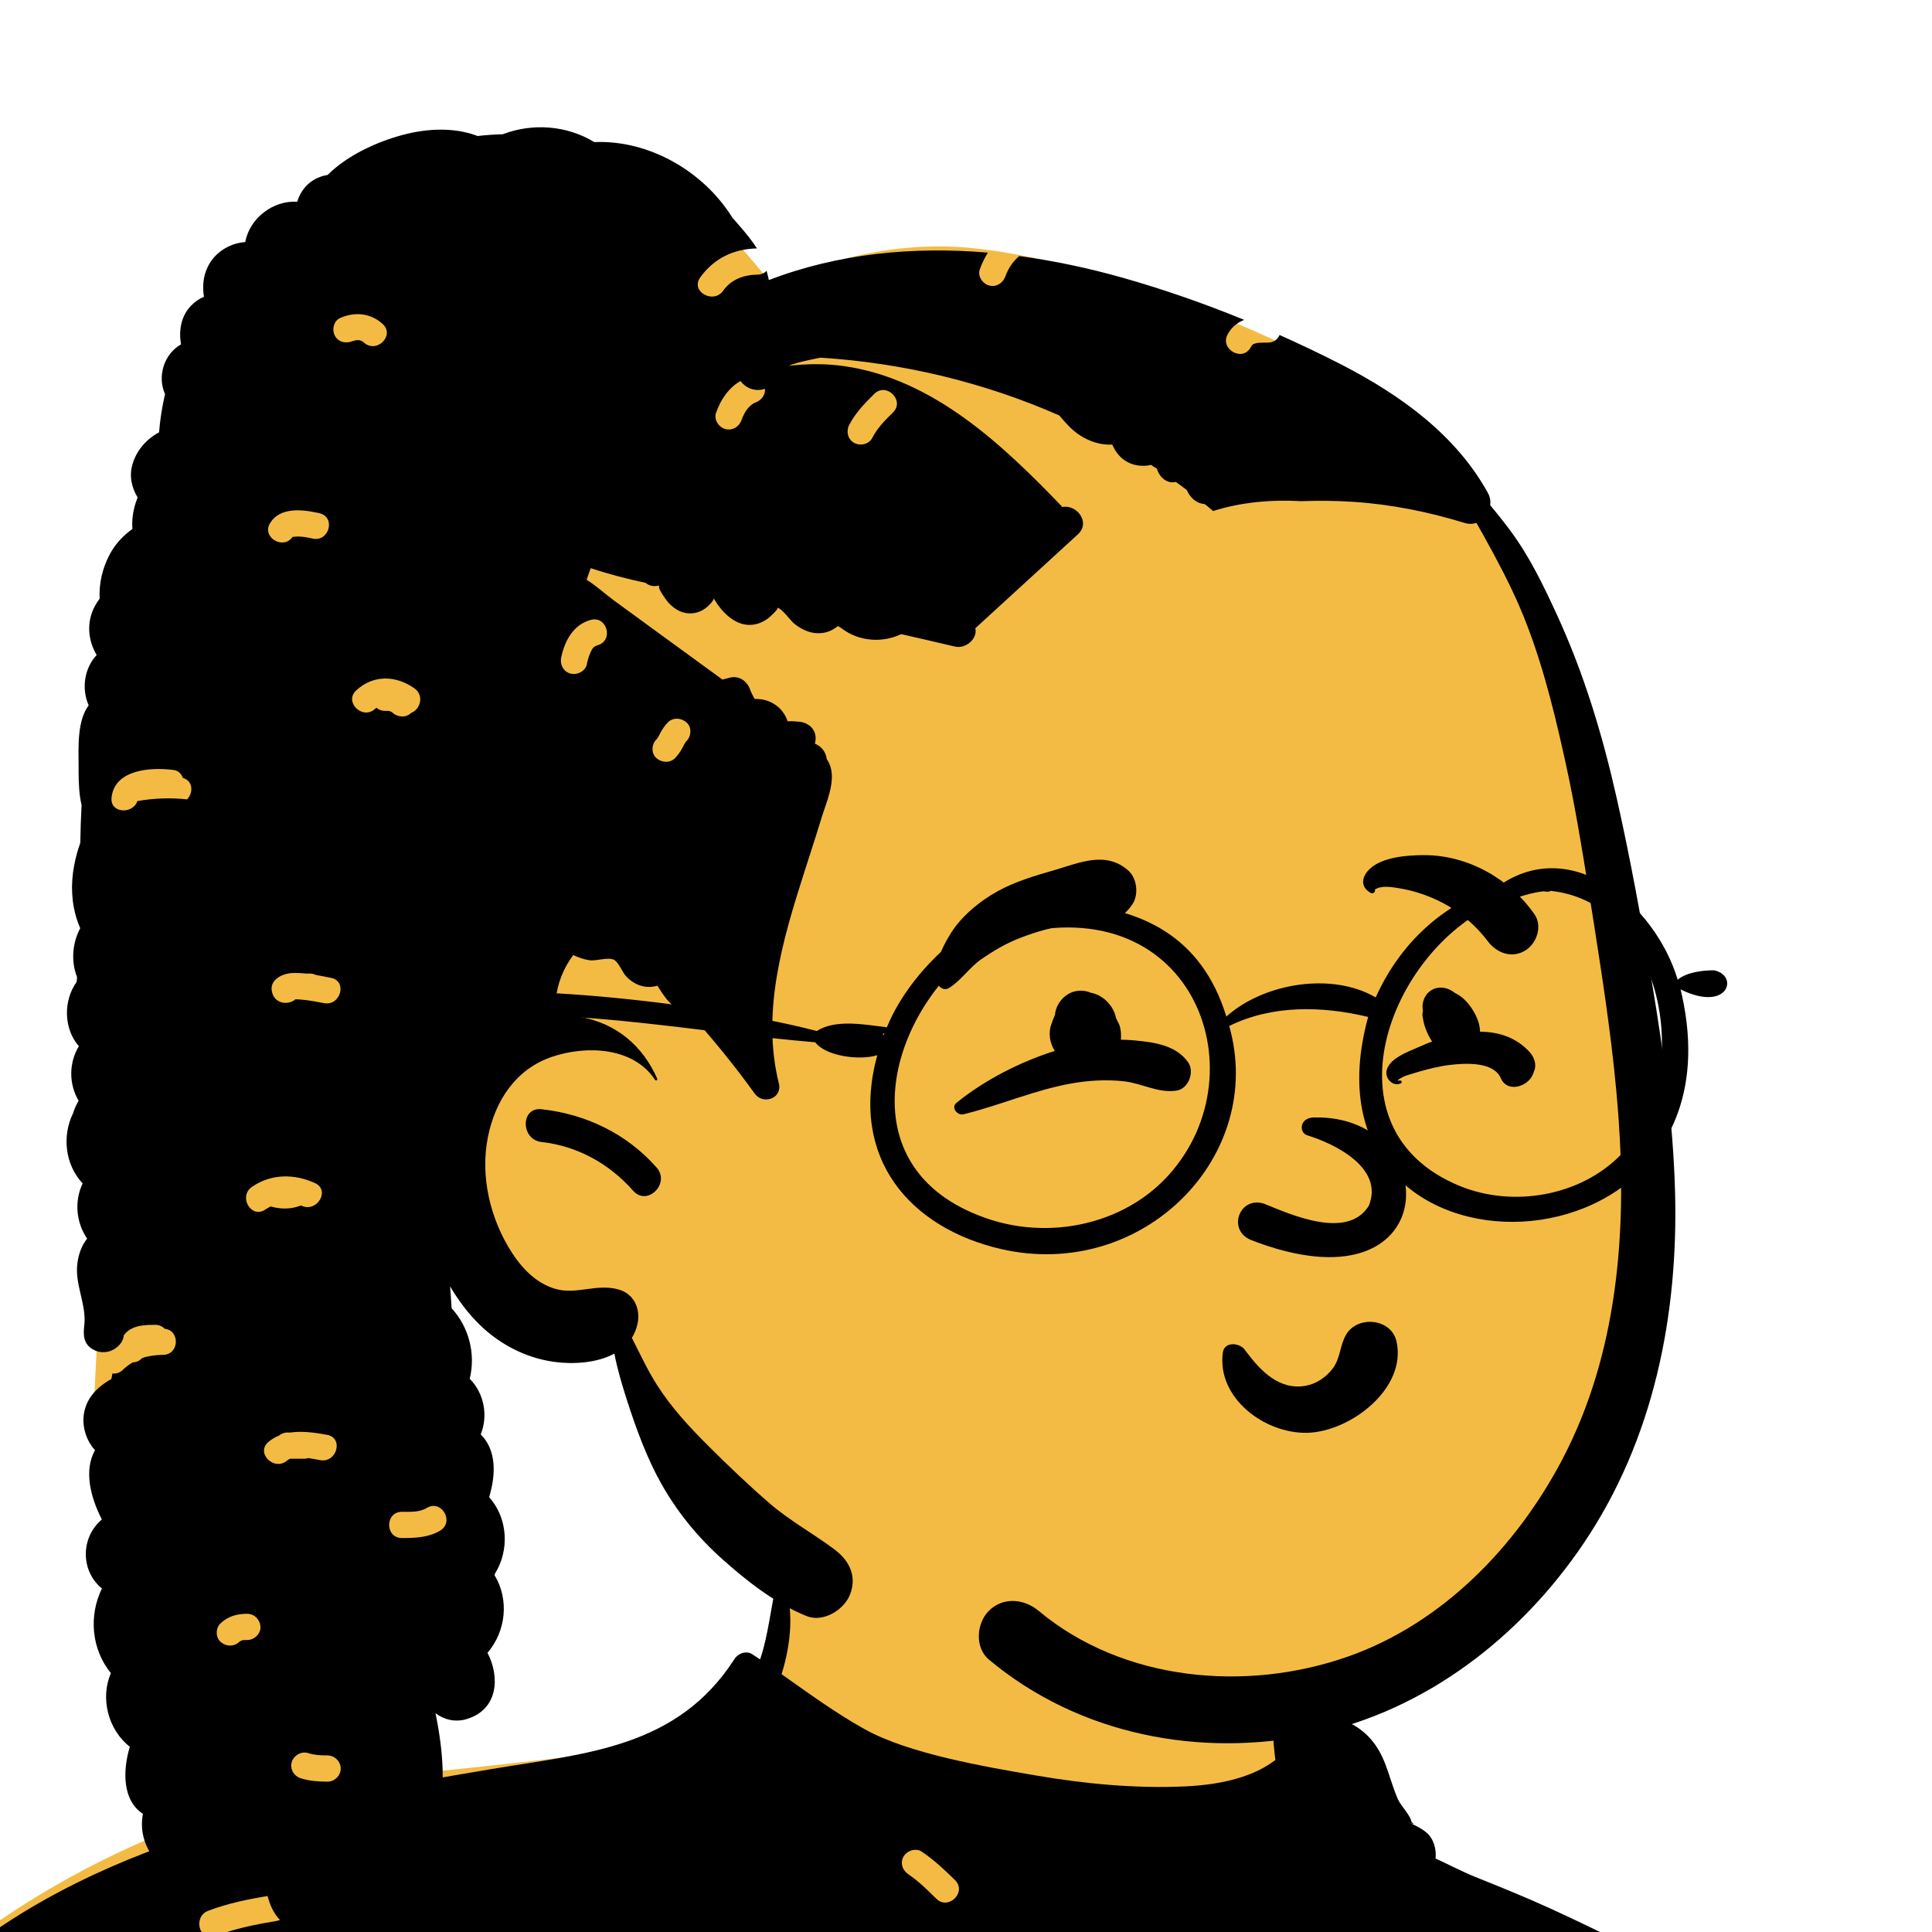 <svg width="88" height="88" viewBox="0 0 88 88" fill="none" xmlns="http://www.w3.org/2000/svg">
<path fill-rule="evenodd" clip-rule="evenodd" d="M83.763 100.263C82.445 95.216 81.234 93.076 78.894 91.321C76.704 89.68 73.509 88.302 68.847 87.295C63.99 86.456 63.852 83.963 62.635 79.956C62.28 78.751 60.519 78.43 59.76 79.299C59.653 79.184 59.541 79.08 59.425 78.985C59.529 78.411 58.682 76.764 58.71 76.214C59.005 70.478 57.106 67.597 52.365 66.526C51.334 66.293 44.331 66.156 43.326 66.431C38.931 67.631 34.605 71.442 35.267 76.033C33.888 77.814 32.537 78.901 30.409 79.475C25.673 80.069 20.937 80.597 16.199 81.049C6.925 82.486 -1.77 87.335 -7.713 94.407C-8.261 95.06 -8.419 95.946 -7.935 96.642C-8.314 98.246 -10.447 102.135 -8.769 103.234C-11.529 109.755 -17.88 122.359 -17.892 125.96C-17.942 141.088 -16.287 160.778 -1.176 169.15C-0.571 169.737 -0.485 170.387 -0.223 171.262C0.442 174.016 2.855 175.984 5.495 175.823C18.505 176.109 31.105 174.541 44.115 174.465C49.852 174.432 56.751 175.278 61.735 175.841C66.719 176.405 71.75 175.906 76.533 174.465C76.936 175.092 77.751 175.458 78.579 175.278C83.537 174.304 87.546 171.286 91.039 167.987C92.106 166.069 96.273 160.605 94.617 158.703C96.118 152.432 96.04 145.694 93.372 139.722C93.75 138.628 93.061 137.425 93.372 136.294C93.597 135.476 94.174 135.138 94.464 134.328C94.873 133.188 94.428 131.659 93.969 130.496C93.78 129.916 94.316 129.292 94.464 128.701C95.17 125.911 93.554 126.156 92.389 124.291C92.406 124.285 92.709 122.954 92.708 122.961C92.886 122.01 92.439 120.792 92.05 119.998C91.786 119.462 91.222 119.126 90.661 119.188C91.226 117.294 91.94 115.718 92.708 113.894C94.066 110.678 95.785 107.598 97.736 104.687C98.534 103.495 97.462 102.114 96.169 102.033C91.986 101.77 87.848 101.175 83.763 100.263Z" fill="#F4BB44"/>
<path fill-rule="evenodd" clip-rule="evenodd" d="M71.553 124.585C69.88 123.937 68.079 123.578 66.268 123.439C67.243 123.27 68.221 123.108 69.206 123.024C69.894 122.966 70.532 122.972 71.049 123.487C71.393 123.83 71.555 124.273 71.782 124.679C71.708 124.646 71.631 124.615 71.553 124.585ZM89.513 118.525C86.772 118.662 84.029 119.306 81.55 120.472C80.536 120.95 79.617 121.64 79.348 122.775C79.212 123.354 79.245 123.953 79.317 124.539C79.372 124.982 79.386 125.548 79.776 125.848C79.842 125.899 79.913 125.938 79.987 125.966C79.073 126.374 78.202 126.864 77.428 127.368C76.721 127.83 75.994 128.541 75.668 129.343C75.64 129.252 75.613 129.167 75.586 129.086C75.03 127.461 74.173 126.131 72.823 125.236C73.062 125.13 73.226 124.879 73.149 124.533C72.829 123.085 71.476 121.828 69.948 121.918C68.275 122.015 66.478 122.616 64.965 123.377C64.413 123.365 63.863 123.372 63.319 123.396C63.225 123.399 63.23 123.525 63.319 123.535C63.76 123.59 64.201 123.651 64.643 123.723C65.692 123.889 66.738 124.099 67.761 124.361C68.988 124.674 70.258 124.989 71.405 125.537C73.63 126.602 75.007 129.386 74.724 131.808C74.677 132.206 74.522 133.406 73.964 133.282C73.493 133.178 73.305 132.206 73.14 131.846C72.699 130.89 71.904 130.266 70.95 129.843C69.83 129.346 68.632 129.01 67.471 128.619C66.813 128.396 66.156 128.173 65.497 127.952C64.823 127.724 64.182 127.409 63.464 127.569C63.03 127.666 62.98 128.176 63.224 128.469C63.594 128.916 64.144 129.047 64.678 129.231C65.382 129.473 66.085 129.715 66.788 129.956C67.874 130.33 69.013 130.645 70.072 131.102L70.039 131.177C69.952 131.153 69.851 131.238 69.868 131.342C70.027 132.309 70.247 133.426 70.002 134.393C69.809 135.161 69.127 136.011 68.242 135.785C68.381 135.66 68.432 135.443 68.338 135.243C67.987 134.502 63.393 131.578 62.983 132.664C62.97 132.703 63.012 132.731 63.045 132.725C63.394 132.654 63.979 133.242 64.259 133.429C64.662 133.698 65.072 133.96 65.471 134.237C65.908 134.538 66.334 134.855 66.75 135.182C67.076 135.439 67.323 135.706 67.697 135.836C67.501 135.929 67.345 136.1 67.279 136.32C67.109 136.892 66.783 137.377 66.216 137.63C65.622 137.892 64.953 137.727 64.327 137.791C63.474 137.876 62.731 138.276 62.11 138.848C60.805 140.052 60.151 142.173 58.326 142.741C57.237 143.081 56.027 142.867 54.924 142.713C53.692 142.541 52.492 142.405 51.251 142.585C50.063 142.757 48.94 143.163 47.855 143.658C46.838 144.123 45.713 144.649 44.811 145.341C44.625 144.775 44.438 144.215 44.295 143.637C43.96 142.271 43.779 140.879 43.734 139.475C43.694 138.139 43.769 136.796 43.886 135.466C43.943 134.801 44.034 134.139 44.091 133.475C44.106 133.308 44.137 133.128 44.159 132.949C45.771 132.01 47.463 131.29 49.17 130.549C49.174 130.548 49.179 130.545 49.184 130.544C49.236 130.519 49.288 130.497 49.341 130.475C49.339 130.472 49.338 130.469 49.335 130.466C49.53 130.348 49.666 130.191 49.747 130.015C52.206 128.403 54.262 126.204 55.795 123.638C56.437 122.563 57.055 121.447 57.896 120.505C58.79 119.5 59.853 118.902 61.168 118.592C62.705 118.227 64.289 118.009 65.864 117.885C66.724 117.818 67.685 117.714 68.623 117.718C69.275 117.723 69.915 117.778 70.501 117.938C71.37 118.174 71.878 118.826 72.424 119.486C72.945 120.12 73.464 120.754 73.95 121.414C74.411 122.04 74.847 122.687 75.225 123.365C75.451 123.771 75.661 124.189 75.838 124.621C75.9 124.773 75.982 124.946 76.02 125.104C76.057 125.264 75.988 125.433 76.169 125.433C75.421 125.443 75.429 126.625 76.172 126.581C79.083 126.414 74.913 120.799 74.304 120.016C73.441 118.908 72.551 117.463 71.169 116.947C71.15 116.94 71.129 116.933 71.109 116.927C71.511 116.55 71.828 116.099 72.132 115.641C72.445 115.169 72.818 114.628 72.921 114.068C72.986 113.711 72.537 113.508 72.324 113.82C72.014 114.276 71.865 114.852 71.633 115.353C71.398 115.86 71.11 116.34 70.884 116.852C70.338 116.686 69.749 116.61 69.148 116.585C69.906 115.572 71.199 113.619 71.355 113.368C72.072 112.206 72.753 111.008 73.405 109.809C74.109 108.51 74.712 107.157 75.386 105.843C75.769 105.098 76.154 104.346 76.579 103.623C76.725 103.376 76.883 103.128 77.061 102.902C77.096 102.857 77.14 102.82 77.18 102.778C77.227 102.753 77.276 102.724 77.303 102.71C77.548 102.571 77.634 102.248 77.806 102.043C78.081 101.714 78.405 101.675 78.819 101.67C79.701 101.661 80.587 101.695 81.469 101.719C82.764 101.755 84.058 101.806 85.352 101.873C85.743 101.894 86.133 101.915 86.524 101.939C88.406 102.05 90.286 102.194 92.162 102.372C93.822 102.529 95.481 102.784 97.142 102.907C94.893 108.186 92.4 113.369 89.576 118.372C89.547 118.423 89.526 118.474 89.513 118.525ZM77.034 132.125C76.671 132.289 76.319 132.494 75.991 132.727C76.045 132.364 76.059 131.981 76.044 131.598C76.314 131.884 76.66 132.049 77.034 132.125ZM92.52 123.044C92.495 123.046 92.47 123.06 92.458 123.085C91.956 124.108 92.166 125.251 92.986 126.053C93.415 126.471 94.35 126.943 94.32 127.63C94.294 128.185 93.683 128.651 93.421 129.11C93.178 129.537 93.087 130.006 93.282 130.469C93.531 131.061 94.228 131.297 94.467 131.88C94.769 132.619 94.278 133.511 93.933 134.154C93.613 134.75 93.199 135.346 92.924 135.976C91.081 136.919 89.432 138.364 88.014 139.832C86.462 141.438 85.131 143.327 82.665 143.279C82.419 143.274 82.232 143.403 82.12 143.581C81.433 143.612 80.746 143.625 80.06 143.629C78.853 143.634 77.647 143.622 76.443 143.585C76.358 143.297 76.42 142.906 76.415 142.662C76.4 141.878 76.393 141.096 76.359 140.312C76.35 140.094 76.341 139.874 76.332 139.656C76.766 140.431 77.612 140.783 78.577 140.73C80.128 140.64 81.687 140.389 83.223 140.164C84.032 140.046 84.839 139.911 85.644 139.768C86.306 139.651 87.241 139.681 87.703 139.157C87.812 139.035 87.818 138.811 87.647 138.729C87.189 138.506 86.9 138.63 86.397 138.726C85.784 138.844 85.168 138.956 84.552 139.06C83.368 139.263 82.182 139.451 80.992 139.617C80.315 139.711 79.636 139.804 78.958 139.877C78.365 139.94 77.697 140.025 77.219 139.584C76.257 138.694 76.796 137.202 77.405 136.303C77.418 136.286 77.418 136.269 77.413 136.254C77.987 136.121 78.56 135.966 79.132 135.857C80.23 135.648 81.337 135.472 82.445 135.315C84.721 134.994 87.012 134.782 89.301 134.568C89.867 134.514 89.873 133.633 89.301 133.686C86.013 133.983 82.709 134.265 79.466 134.891C78.652 135.046 77.845 135.222 77.043 135.421C76.663 135.513 76.257 135.658 75.859 135.663C75.835 135.663 75.811 135.663 75.787 135.661C75.008 135.637 74.895 134.979 75.323 134.431C75.376 134.363 75.43 134.296 75.486 134.232C76.242 133.342 77.183 132.748 78.153 132.132C79.24 131.986 80.324 131.66 81.388 131.421C84.015 130.83 86.642 130.239 89.27 129.649C89.786 129.532 89.567 128.75 89.051 128.865C87.056 129.311 85.061 129.758 83.066 130.204L80.146 130.859C79.562 130.988 78.834 131.25 78.147 131.344C77.809 131.39 77.481 131.396 77.185 131.327C76.228 131.103 76.18 129.922 76.592 129.22C77.055 128.432 77.928 127.939 78.704 127.492C80.047 126.717 81.477 126.16 82.874 125.518C83.122 125.464 83.37 125.41 83.618 125.357C85.059 125.043 86.707 124.889 88.064 124.314C88.471 124.144 88.249 123.511 87.847 123.52C86.793 123.542 85.691 123.913 84.662 124.132C83.548 124.371 82.433 124.609 81.319 124.846C81.207 124.87 80.545 125.079 80.445 125.033C80.382 125.003 80.359 124.785 80.338 124.641C80.269 124.169 80.22 123.674 80.294 123.2C80.457 122.138 81.353 121.64 82.26 121.232C84.28 120.325 86.494 119.758 88.698 119.531C89.206 119.479 89.713 119.446 90.224 119.429C90.824 119.411 91.319 119.307 91.622 119.891C92.1 120.811 92.363 121.994 92.52 123.044ZM89.715 156.398C89.275 154.894 89.395 153.289 89.094 151.755C88.938 150.964 88.726 150.179 88.494 149.407C88.307 148.783 87.995 148.119 87.959 147.468C87.957 147.425 88.009 147.399 88.044 147.419C88.665 147.771 89.142 148.53 89.496 149.126C89.92 149.839 90.243 150.586 90.504 151.371C91.025 152.935 91.452 154.821 90.781 156.398C90.581 156.867 89.88 156.961 89.715 156.398ZM76.117 136.482C76.489 136.447 76.86 136.376 77.232 136.294C76.817 136.695 76.433 137.177 76.219 137.712C76.186 137.301 76.144 136.892 76.088 136.484C76.097 136.484 76.108 136.484 76.117 136.482ZM72.543 167.78C71.888 167.328 71.41 166.696 70.854 166.138C70.307 165.589 71.162 164.745 71.709 165.293C72.183 165.769 72.595 166.363 73.153 166.748C73.422 166.933 73.547 167.268 73.371 167.565C73.215 167.828 72.811 167.965 72.543 167.78ZM68.888 150.405C70.085 149.893 71.262 149.336 72.514 148.968C73.263 148.748 73.58 149.901 72.836 150.12C71.682 150.459 70.6 150.965 69.498 151.436C68.79 151.738 68.175 150.709 68.888 150.405ZM56.247 150.047C55.955 149.333 57.125 149.026 57.413 149.729C57.745 150.539 58.126 151.328 58.458 152.138C58.751 152.851 57.581 153.159 57.292 152.455C56.96 151.646 56.579 150.857 56.247 150.047ZM43.77 164.297C43.575 164.553 43.25 164.693 42.943 164.511C42.685 164.359 42.528 163.954 42.726 163.694C43.302 162.935 43.886 162.185 44.561 161.508C45.109 160.96 45.963 161.805 45.416 162.353C44.813 162.957 44.285 163.619 43.77 164.297ZM41.987 84.341C42.542 84.716 43.028 85.171 43.502 85.639C44.053 86.184 43.198 87.028 42.647 86.484C42.248 86.089 41.845 85.689 41.377 85.373C41.106 85.191 40.985 84.851 41.16 84.556C41.316 84.291 41.717 84.16 41.987 84.341ZM60.138 103.567C59.824 104.188 59.542 104.796 59.524 105.502C59.505 106.271 58.296 106.271 58.315 105.502C58.338 104.579 58.683 103.778 59.094 102.964C59.442 102.275 60.484 102.881 60.138 103.567ZM66.797 88.126C67.447 87.698 68.052 88.734 67.407 89.158C66.885 89.502 66.362 89.846 65.84 90.19C65.19 90.618 64.585 89.583 65.23 89.159C65.752 88.814 66.274 88.471 66.797 88.126ZM37.911 115.123C37.8 115.882 36.635 115.557 36.745 114.805C36.915 113.643 37.123 112.496 37.442 111.364C37.651 110.624 38.817 110.94 38.608 111.682C38.288 112.814 38.081 113.961 37.911 115.123ZM33.671 128.808C32.893 128.792 32.893 127.597 33.671 127.614C34.375 127.629 35.068 127.812 35.747 127.979C36.503 128.166 36.181 129.318 35.426 129.131C34.851 128.989 34.267 128.821 33.671 128.808ZM32.106 156.377C31.839 156.505 31.565 156.621 31.294 156.743C30.753 156.987 30.212 157.232 29.671 157.478C28.545 157.989 27.419 158.501 26.294 159.016C24.042 160.046 21.772 161.039 19.515 162.058C17.212 163.097 14.916 164.15 12.623 165.208C11.543 165.707 10.454 166.187 9.368 166.672C8.439 167.087 7.291 167.812 6.271 167.881C6.218 167.884 6.201 167.819 6.231 167.785C6.616 167.352 7.231 167.1 7.737 166.819C8.254 166.531 8.781 166.261 9.305 165.987C10.399 165.414 11.494 164.846 12.598 164.294C14.806 163.19 17.018 162.094 19.231 160.999C21.488 159.883 23.742 158.758 26.019 157.682C27.091 157.174 28.164 156.669 29.238 156.165C29.819 155.892 30.401 155.619 30.983 155.347C31.234 155.23 31.483 155.103 31.74 154.998C32.081 154.858 32.341 154.887 32.693 154.801C33.268 154.661 33.516 155.382 33.075 155.696C32.712 155.955 32.521 156.177 32.106 156.377ZM24.035 168.627C23.911 168.329 24.171 167.967 24.457 167.892C24.8 167.803 25.076 168.009 25.201 168.309C25.532 169.106 26.005 169.837 26.612 170.454C27.156 171.006 26.301 171.851 25.757 171.299C24.996 170.525 24.448 169.621 24.035 168.627ZM18.095 149.45C17.544 148.906 18.399 148.061 18.95 148.606L20.517 150.154C21.068 150.698 20.213 151.543 19.662 150.999L18.095 149.45ZM2.018 146.926C0.891 147.252 -0.423 147.553 -1.191 148.502C-1.229 148.549 -1.292 148.489 -1.269 148.443C-0.286 146.428 2.534 145.722 4.487 145.016C5.868 144.517 7.285 144.103 8.714 143.733C8.571 142.123 8.965 140.396 9.102 138.794C9.248 137.083 9.367 135.367 9.428 133.651C9.491 131.9 9.506 130.137 9.447 128.385C9.389 126.64 9.16 124.917 9.06 123.177C9.05 123.009 9.287 123.001 9.338 123.14C9.931 124.754 10.185 126.542 10.378 128.244C10.577 129.997 10.643 131.745 10.618 133.508C10.591 135.321 10.485 137.13 10.338 138.937C10.269 139.793 10.188 140.649 10.112 141.505C10.054 142.158 10.027 142.806 9.892 143.438C10.754 143.229 11.618 143.032 12.479 142.84C15.225 142.227 17.982 141.659 20.716 140.997C22.059 140.672 23.382 140.283 24.718 139.938C25.976 139.612 27.304 139.218 28.596 139.073C29.056 139.021 29.115 139.644 28.81 139.855C27.76 140.583 26.366 141.091 25.153 141.498C23.936 141.907 22.671 142.202 21.424 142.505C18.822 143.137 16.196 143.654 13.574 144.192C10.956 144.73 8.332 145.264 5.743 145.927C4.496 146.247 3.254 146.567 2.018 146.926ZM-4.155 114.964C-4.829 115.354 -5.436 114.321 -4.766 113.932C-3.888 113.423 -2.952 113.041 -2.009 112.668C-1.286 112.382 -0.974 113.537 -1.688 113.82C-2.535 114.155 -3.367 114.507 -4.155 114.964ZM-6.593 159.35C-7.268 159.737 -7.877 158.704 -7.204 158.318C-6.258 157.777 -5.223 157.416 -4.243 156.942C-3.547 156.605 -2.934 157.636 -3.633 157.974C-4.613 158.447 -5.648 158.808 -6.593 159.35ZM-7.691 134.154C-7.038 134.767 -6.167 135.055 -5.346 135.377C-4.63 135.657 -4.944 136.812 -5.667 136.529C-6.691 136.128 -7.733 135.762 -8.546 134.999C-9.111 134.468 -8.255 133.625 -7.691 134.154ZM-0.47 99.937C0.248 100.215 -0.067 101.37 -0.791 101.089C-1.595 100.777 -2.425 100.54 -3.229 100.229C-3.946 99.951 -3.632 98.796 -2.908 99.076C-2.104 99.388 -1.274 99.625 -0.47 99.937ZM12.269 86.346C13.031 86.219 13.356 87.37 12.59 87.498C11.64 87.656 10.705 87.842 9.804 88.186C9.077 88.464 8.765 87.308 9.483 87.034C10.384 86.69 11.319 86.504 12.269 86.346ZM16.477 119.437C15.778 119.097 16.392 118.067 17.088 118.405C17.821 118.761 18.581 119.037 19.381 119.205C20.143 119.366 19.819 120.517 19.059 120.357C18.159 120.168 17.302 119.837 16.477 119.437ZM20.452 100.797C21.205 100.593 21.523 101.746 20.774 101.949C19.455 102.306 18.097 102.492 16.769 102.809C16.012 102.99 15.691 101.838 16.447 101.657C17.776 101.34 19.134 101.154 20.452 100.797ZM37.314 94.948C38.08 95.088 37.753 96.239 36.993 96.1C36.183 95.952 35.363 95.949 34.542 95.949C33.762 95.949 33.764 94.754 34.542 94.754C35.474 94.755 36.395 94.78 37.314 94.948ZM92.311 101.189C90.335 101.003 88.357 100.853 86.375 100.741C86.283 100.737 86.192 100.731 86.1 100.726C86.09 100.705 86.076 100.686 86.062 100.665C85.415 99.727 84.939 98.789 84.527 97.729C84.132 96.719 83.75 95.679 83.142 94.768C82.449 93.73 81.514 92.918 80.488 92.214C79.866 92.627 79.289 93.111 78.761 93.624C78.205 94.163 77.35 93.319 77.906 92.779C78.375 92.323 78.876 91.902 79.406 91.522C78.794 91.155 78.17 90.81 77.562 90.467C75.281 89.181 72.946 87.992 70.562 86.905C69.454 86.399 68.333 85.949 67.204 85.494C66.596 85.249 65.996 84.933 65.388 84.65C65.432 84.226 65.304 83.751 64.974 83.472C64.731 83.267 64.542 83.191 64.252 83.046C64.187 83.023 64.148 83.01 64.129 83.003C64.143 83.006 64.182 83.017 64.247 83.038C64.401 83.109 64.414 83.088 64.284 82.977C64.276 82.735 63.794 82.225 63.684 81.975C63.3 81.119 63.18 80.214 62.614 79.435C61.832 78.361 60.52 77.955 59.297 78.319C59.17 77.028 59.137 75.679 58.644 74.526C58.631 74.495 58.587 74.481 58.567 74.516C58.053 75.38 58.01 76.344 57.97 77.341C57.932 78.278 57.969 79.235 58.093 80.165C58.014 80.225 57.934 80.282 57.851 80.337C57.461 80.591 57.041 80.786 56.599 80.931C55.759 81.206 54.878 81.326 53.997 81.367C51.722 81.475 49.377 81.248 47.141 80.863C44.878 80.473 41.409 79.887 39.396 78.769C38.067 78.031 36.841 77.131 35.599 76.258C36.049 74.825 36.164 73.284 35.711 72.072C35.656 71.928 35.427 71.901 35.383 72.072C35.099 73.228 35.016 74.39 34.638 75.533C34.632 75.549 34.626 75.567 34.62 75.583C34.502 75.504 34.384 75.427 34.266 75.349C33.994 75.171 33.623 75.304 33.46 75.558C30.85 79.621 26.716 79.855 22.375 80.581C17.624 81.375 12.85 82.232 8.282 83.787C3.914 85.274 -0.261 87.44 -3.568 90.674C-4.316 91.407 -5.017 92.187 -5.677 93.002C-5.038 93.081 -4.404 93.205 -3.778 93.4C-3.037 93.629 -3.355 94.782 -4.1 94.552C-4.904 94.302 -5.717 94.178 -6.539 94.117C-8.786 97.154 -10.538 100.598 -12.053 103.988C-14.959 110.487 -16.851 117.409 -17.721 124.456C-17.243 124.173 -16.757 123.903 -16.258 123.652C-15.565 123.304 -14.954 124.335 -15.648 124.684C-16.418 125.071 -17.166 125.498 -17.891 125.96C-18.208 129.045 -18.331 132.149 -18.256 135.249C-18.079 142.638 -17.07 150.244 -14.786 157.295C-13.666 160.755 -12.182 164.187 -9.97 167.111C-8.97 168.435 -7.833 169.63 -6.494 170.626C-5.846 171.11 -5.159 171.542 -4.435 171.906C-3.503 172.378 -2.288 172.533 -1.483 173.201C-1.219 173.42 -1.015 173.71 -0.861 174.037C-0.95 174.658 -0.961 175.281 -0.788 175.902C-0.734 176.097 -0.586 176.255 -0.403 176.331C-0.4 176.385 -0.4 176.437 -0.4 176.488C-0.4 176.512 -0.363 176.518 -0.359 176.494C-0.351 176.447 -0.344 176.401 -0.336 176.353C-0.277 176.373 -0.215 176.382 -0.152 176.382C2.144 176.39 4.443 176.335 6.742 176.258C6.564 175.72 6.371 175.186 6.187 174.648C5.936 173.918 7.104 173.607 7.353 174.331C7.569 174.96 7.795 175.583 7.996 176.215C10.459 176.124 12.922 176.015 15.38 175.935C20.608 175.763 25.835 175.707 31.064 175.598C39.186 175.428 47.366 175.079 55.5 175.42C55.781 174.83 56.096 174.254 56.395 173.672C56.747 172.985 57.79 173.591 57.439 174.275C57.231 174.679 57.016 175.078 56.812 175.482C58.459 175.567 60.105 175.678 61.747 175.831C64.549 176.09 67.325 176.552 70.124 176.839C72.97 177.131 75.754 177.079 78.578 176.615C79.085 176.531 79.385 176.228 79.509 175.851C79.513 175.85 79.516 175.847 79.519 175.842C79.664 175.675 79.8 175.536 79.941 175.415C80.109 175.308 80.29 175.217 80.503 175.136C80.901 174.987 81.315 174.896 81.735 174.834C82.198 174.766 82.666 174.76 83.129 174.703C83.519 174.654 83.9 174.581 84.28 174.491C84.965 174.33 85.615 174.119 86.262 173.84C86.826 173.597 87.335 173.247 87.816 172.866C88.81 172.148 89.672 171.231 90.424 170.278C90.863 169.721 91.275 169.143 91.65 168.541C92.303 167.499 92.859 166.416 93.422 165.325C93.626 165.001 93.812 164.67 93.982 164.332C92.883 164.012 91.774 163.751 90.609 163.732C89.83 163.72 89.831 162.525 90.609 162.538C91.945 162.559 93.209 162.867 94.464 163.235C94.526 163.074 94.584 162.912 94.638 162.748C94.788 162.407 94.912 162.055 95.015 161.7C95.075 161.539 95.136 161.377 95.196 161.216C95.332 160.658 95.468 160.098 95.606 159.538C95.879 158.642 96.095 157.732 96.254 156.811C96.387 156.204 96.49 155.594 96.56 154.975C96.771 153.477 96.944 151.983 96.956 150.468C96.938 149.535 96.877 148.603 96.774 147.676C96.73 147.045 96.656 146.418 96.557 145.795C96.427 144.869 96.298 143.953 96.082 143.039C95.92 142.42 95.758 141.802 95.597 141.184C95.193 139.895 94.717 138.632 94.168 137.397C94.138 137.319 93.985 137.149 93.893 137.147C93.824 137.146 93.727 137.208 93.759 137.292C93.762 137.299 93.765 137.308 93.768 137.316C93.736 137.246 93.706 137.174 93.674 137.104C93.647 137.038 93.541 136.907 93.46 136.908C93.455 136.908 93.45 136.908 93.445 136.91C93.466 136.895 93.485 136.875 93.505 136.853C94.047 136.218 94.4 135.383 94.788 134.649C95.11 134.042 95.414 133.403 95.502 132.718C95.579 132.116 95.474 131.523 95.092 131.036C94.657 130.482 93.837 130.222 94.292 129.422C94.809 128.511 95.57 127.721 94.812 126.686C94.427 126.159 93.816 125.869 93.363 125.411C92.841 124.88 92.593 124.171 92.607 123.447C92.639 123.465 92.681 123.456 92.696 123.411C93.135 122.103 92.817 120.666 92.368 119.392C92.123 118.701 91.605 118.511 91.002 118.477C93.614 113.437 96.058 108.316 98.236 103.077C98.308 102.905 98.379 102.733 98.45 102.562C98.556 102.305 98.333 101.963 98.074 101.906C96.191 101.498 94.229 101.368 92.311 101.189Z" fill="black"/>
<path fill-rule="evenodd" clip-rule="evenodd" d="M33.717 11.223L35.023 12.757C34.3 13.26 33.617 13.766 32.975 14.274L32.975 14.272C35.948 12.356 39.241 11.223 42.798 11.223C49.649 11.223 63.566 17.038 66.712 21.232C68.273 23.313 71.174 29.703 72.679 36.65C73.888 42.232 75.686 58.001 73.888 63.926C71.586 71.51 64.014 78.519 56.205 78.519C48.397 78.519 36.275 72.949 27.647 60.743C27.252 60.185 22.722 59.538 19.49 57.444L20.338 66.68L20.983 72.053L20.841 72.435C18.526 78.62 16.692 81.847 15.338 82.116C13.957 82.39 11.143 80.152 6.898 75.403L6.356 73.154C4.978 67.415 4.289 64.335 4.289 63.913L4.29 63.836C4.31 62.865 4.649 57.368 4.656 55.889L4.656 33.717C9.222 18.721 13.578 11.223 17.727 11.223H33.717Z" fill="#F4BB44"/>
<path fill-rule="evenodd" clip-rule="evenodd" d="M22.898 6.115C24.24 5.602 25.795 5.699 27.07 6.472C29.571 6.366 32.059 7.812 33.363 9.922C33.391 9.952 33.419 9.982 33.445 10.012L33.721 10.33C33.983 10.634 34.259 10.969 34.478 11.315C33.407 11.339 32.514 11.771 31.891 12.642C31.447 13.264 32.465 13.855 32.919 13.267L32.935 13.245C33.309 12.722 33.874 12.519 34.503 12.509C34.683 12.506 34.82 12.438 34.917 12.337C34.955 12.476 34.99 12.616 35.021 12.757C38.187 11.54 41.599 11.218 44.998 11.507C44.849 11.745 44.724 12 44.628 12.269C44.52 12.573 44.751 12.922 45.05 13.004C45.374 13.091 45.666 12.904 45.783 12.614L45.794 12.586C45.925 12.221 46.138 11.907 46.424 11.664C48.024 11.878 49.613 12.219 51.162 12.658C53.025 13.187 54.87 13.832 56.674 14.57C56.369 14.688 56.105 14.889 55.92 15.223C55.551 15.889 56.565 16.487 56.95 15.849L56.964 15.826C57.002 15.757 57.035 15.716 57.06 15.693L57.069 15.685L57.122 15.661L57.221 15.633L57.259 15.623C57.292 15.616 57.306 15.616 57.395 15.611C57.512 15.605 57.63 15.606 57.748 15.605C58.025 15.605 58.202 15.453 58.281 15.258C59.172 15.655 60.051 16.073 60.914 16.511L61.12 16.616C63.785 17.992 66.31 19.799 67.775 22.458C67.872 22.635 67.902 22.83 67.878 23.015C68.191 23.385 68.493 23.767 68.783 24.156C69.669 25.344 70.317 26.696 70.931 28.035C72.166 30.73 72.997 33.497 73.645 36.382C74.273 39.163 74.779 41.973 75.249 44.784C75.771 47.907 76.204 51.056 76.295 54.224C76.456 59.87 75.338 65.55 72.129 70.303C69.267 74.544 64.956 77.912 59.844 78.99C54.645 80.086 49.143 79.017 45.046 75.594C44.385 75.043 44.476 73.931 45.046 73.366C45.691 72.73 46.643 72.818 47.301 73.366C51.159 76.59 56.776 77.088 61.425 75.445C65.724 73.925 69.091 70.418 71.158 66.48C73.679 61.677 74.104 56.161 73.717 50.847C73.505 47.929 73.065 45.035 72.612 42.145L72.338 40.406C72.039 38.522 71.726 36.64 71.317 34.775L71.221 34.341C70.721 32.092 70.135 29.785 69.229 27.671C68.754 26.562 68.183 25.492 67.598 24.436C67.485 24.232 67.368 24.024 67.249 23.815C67.089 23.87 66.906 23.879 66.714 23.82C65.062 23.312 63.364 22.971 61.637 22.858C60.85 22.806 60.062 22.798 59.275 22.828C57.927 22.751 56.541 22.868 55.257 23.276C55.132 23.17 55.005 23.065 54.877 22.961C54.843 22.958 54.809 22.955 54.774 22.948C54.447 22.884 54.216 22.654 54.077 22.364C54.07 22.349 54.064 22.333 54.057 22.318C53.893 22.194 53.727 22.072 53.56 21.951C53.153 22.055 52.796 21.721 52.7 21.354C52.609 21.293 52.517 21.235 52.425 21.175C52.353 21.192 52.282 21.207 52.213 21.212C51.913 21.233 51.623 21.188 51.357 21.046C51.02 20.867 50.805 20.579 50.661 20.25C50.152 20.281 49.637 20.118 49.182 19.823C48.813 19.584 48.53 19.253 48.248 18.923C44.821 17.413 41.095 16.521 37.36 16.292C36.992 16.362 36.627 16.445 36.266 16.542C36.18 16.565 36.059 16.61 35.92 16.664C36.752 16.565 37.596 16.555 38.451 16.677C42.51 17.257 45.671 20.259 48.392 23.094C49.039 22.964 49.693 23.793 49.094 24.341L44.424 28.617C44.539 29.095 43.984 29.566 43.498 29.451C42.682 29.258 41.866 29.07 41.048 28.884C40.196 29.292 39.124 29.222 38.351 28.631C38.315 28.604 38.237 28.56 38.169 28.517C38.106 28.568 38.02 28.62 37.986 28.642C37.711 28.822 37.376 28.875 37.055 28.825C36.725 28.773 36.426 28.607 36.169 28.401C36.006 28.27 35.624 27.721 35.412 27.681L35.391 27.679C35.533 27.683 35.078 28.101 34.956 28.187C34.67 28.388 34.355 28.494 34 28.456C33.381 28.388 32.849 27.831 32.546 27.317L32.523 27.277L32.514 27.253L32.506 27.279C32.504 27.284 32.503 27.289 32.501 27.294C32.455 27.416 32.313 27.553 32.216 27.638C31.94 27.879 31.599 27.985 31.235 27.922C30.926 27.869 30.666 27.685 30.458 27.462L30.425 27.426C30.364 27.357 29.957 26.818 30.021 26.689L30.029 26.678L30.009 26.673C29.761 26.733 29.554 26.673 29.402 26.547C28.553 26.364 27.716 26.15 26.905 25.878C26.841 26.054 26.779 26.23 26.719 26.408C27.162 26.678 27.571 27.063 27.948 27.338C28.661 27.858 29.375 28.378 30.086 28.899L32.907 30.954L33.23 30.869C33.642 30.76 33.995 30.997 34.147 31.359L34.159 31.39C34.219 31.549 34.291 31.696 34.376 31.837C35.081 31.809 35.679 32.236 35.872 32.85C36.046 32.846 36.222 32.853 36.401 32.872C36.894 32.926 37.226 33.287 37.137 33.783L37.13 33.817L37.118 33.873C37.404 33.992 37.611 34.224 37.657 34.574C37.733 34.687 37.795 34.811 37.834 34.949C38.04 35.663 37.64 36.546 37.426 37.23L37.41 37.284C37.273 37.734 37.131 38.182 36.987 38.629L36.63 39.74C35.639 42.836 34.673 46.1 35.475 49.346C35.646 50.033 34.757 50.344 34.371 49.806C33.437 48.505 32.428 47.278 31.368 46.101L31.316 46.093C30.574 45.945 30.286 45.427 29.945 44.899C29.744 44.958 29.528 44.971 29.32 44.931C29.018 44.874 28.747 44.704 28.534 44.488C28.353 44.306 28.187 43.838 27.973 43.722C27.706 43.577 27.168 43.784 26.848 43.737C26.588 43.7 26.346 43.612 26.11 43.501C25.678 44.084 25.391 44.768 25.321 45.507C25.294 45.788 25.209 46.025 25.087 46.222C25.537 46.206 25.989 46.237 26.435 46.319C28.085 46.622 29.269 47.629 29.934 49.128C29.962 49.194 29.876 49.248 29.837 49.185C28.85 47.684 26.702 47.608 25.142 48.137C23.486 48.698 22.556 50.139 22.225 51.783C21.863 53.586 22.328 55.529 23.321 57.064C23.782 57.778 24.411 58.429 25.247 58.692C26.24 59.004 27.157 58.446 28.174 58.734C28.867 58.929 29.172 59.591 29.047 60.253C28.997 60.512 28.904 60.739 28.78 60.937C29.146 61.653 29.485 62.391 29.916 63.069C30.581 64.116 31.385 64.982 32.261 65.856C33.167 66.758 34.089 67.642 35.058 68.478C35.986 69.28 37.05 69.851 38.023 70.585C38.706 71.101 39.045 71.823 38.708 72.651C38.43 73.335 37.493 73.917 36.734 73.608C35.281 73.017 34.01 72.01 32.853 70.974C31.779 70.012 30.845 68.862 30.139 67.614C29.474 66.436 28.983 65.1 28.569 63.812L28.517 63.651C28.323 63.039 28.117 62.351 27.984 61.656C27.188 62.086 26.107 62.149 25.254 62.033C23.877 61.846 22.621 61.16 21.672 60.161C21.23 59.697 20.839 59.166 20.501 58.591C20.532 58.941 20.55 59.28 20.57 59.588C21.359 60.442 21.675 61.674 21.395 62.799C22.055 63.47 22.24 64.478 21.896 65.336C22.618 66.044 22.591 67.171 22.279 68.195C23.133 69.138 23.214 70.608 22.547 71.672L22.527 71.749C23.2 72.862 23.048 74.301 22.205 75.284C22.781 76.389 22.692 77.874 21.251 78.303C20.727 78.459 20.218 78.326 19.837 78.035C20.185 79.744 20.34 81.478 19.877 83.194C19.692 83.875 19.018 84.372 18.309 84.372C17.717 84.372 17.286 84.078 16.988 83.645C17.023 84.507 16.97 85.373 16.784 86.247C16.672 86.774 16.177 87.186 15.651 87.313C15.841 87.524 15.916 87.83 15.734 88.148C14.963 89.497 13.1 88.938 12.975 87.646C12.448 87.258 12.204 86.621 12.102 85.932C11.955 84.928 11.902 83.941 11.734 82.95L11.67 83.009L11.637 83.037L11.627 83.109C11.531 83.599 11.251 83.942 10.889 84.146C10.967 85.001 10.821 85.871 10.273 86.52C9.907 86.953 9.285 87.123 8.751 87.029C8.717 87.031 8.683 87.031 8.647 87.026C7.439 86.867 6.739 85.734 7.058 84.695C6.571 84.105 6.366 83.358 6.51 82.619C5.568 82.002 5.587 80.649 5.913 79.562C4.926 78.792 4.555 77.353 5.051 76.209C4.161 75.118 4.037 73.596 4.642 72.353C3.663 71.558 3.668 70.024 4.639 69.211C4.122 68.197 3.811 66.982 4.327 66.054C3.963 65.656 3.763 65.09 3.805 64.542C3.867 63.738 4.405 63.183 5.073 62.812L5.119 62.561C5.276 62.58 5.443 62.537 5.591 62.397C5.737 62.259 5.887 62.147 6.042 62.055C6.218 62.053 6.369 61.975 6.475 61.856C6.767 61.759 7.08 61.716 7.427 61.712C8.177 61.704 8.203 60.596 7.505 60.524C7.395 60.414 7.243 60.345 7.079 60.345L6.95 60.346C6.648 60.348 6.344 60.367 6.065 60.485C5.883 60.562 5.743 60.678 5.64 60.819C5.621 61.033 5.503 61.247 5.248 61.423C4.953 61.627 4.55 61.651 4.234 61.466C3.792 61.208 3.788 60.806 3.839 60.368C3.95 59.41 3.393 58.508 3.526 57.529C3.584 57.095 3.73 56.721 3.968 56.419C3.466 55.677 3.378 54.718 3.764 53.903C2.959 53.047 2.82 51.728 3.333 50.698C3.341 50.673 3.347 50.648 3.355 50.623C3.413 50.448 3.493 50.29 3.581 50.139C3.13 49.368 3.133 48.421 3.591 47.653C2.897 46.854 2.875 45.582 3.493 44.721C3.496 44.649 3.504 44.578 3.51 44.507C3.227 43.78 3.295 42.954 3.654 42.278C3.526 41.986 3.427 41.672 3.364 41.337C3.202 40.474 3.285 39.635 3.527 38.792C3.566 38.66 3.61 38.527 3.657 38.394C3.665 37.817 3.687 37.242 3.716 36.669C3.601 36.184 3.583 35.651 3.58 35.155L3.58 34.834C3.574 34.017 3.516 32.821 4.039 32.126C3.703 31.376 3.841 30.431 4.402 29.836C4.008 29.168 3.926 28.347 4.321 27.606C4.385 27.486 4.458 27.375 4.539 27.27C4.506 26.591 4.651 25.891 5.017 25.216C5.255 24.777 5.61 24.396 6.033 24.092C6.026 24.002 6.021 23.912 6.023 23.823C6.03 23.428 6.119 23.032 6.268 22.661C6 22.209 5.876 21.7 6.033 21.151C6.208 20.53 6.669 19.995 7.245 19.693C7.291 19.108 7.384 18.525 7.517 17.951C7.163 17.172 7.444 16.145 8.244 15.686C8.14 15.064 8.234 14.419 8.692 13.933C8.866 13.749 9.07 13.609 9.291 13.517C9.185 12.891 9.304 12.24 9.742 11.731C10.1 11.315 10.63 11.062 11.169 11.025C11.377 9.937 12.429 9.123 13.539 9.188C13.678 8.709 14.009 8.291 14.523 8.08C14.655 8.026 14.788 7.99 14.921 7.97C15.823 7.07 17.167 6.461 18.33 6.148C19.497 5.836 20.68 5.806 21.682 6.169L21.755 6.196L21.837 6.186C22.191 6.147 22.544 6.124 22.898 6.115ZM14.03 79.85C13.719 79.754 13.371 79.963 13.287 80.267C13.197 80.588 13.396 80.906 13.709 81.002C14.099 81.122 14.508 81.152 14.915 81.152C15.241 81.153 15.519 80.877 15.519 80.555C15.519 80.231 15.242 79.958 14.915 79.957C14.584 79.957 14.34 79.945 14.03 79.85ZM11.258 73.506C10.792 73.507 10.393 73.616 10.047 73.939C9.817 74.154 9.811 74.57 10.047 74.784C10.286 75 10.632 75.013 10.876 74.807L10.923 74.765C10.929 74.76 10.933 74.756 10.937 74.753C10.957 74.74 10.976 74.727 10.997 74.716L10.958 74.742C10.928 74.763 10.998 74.728 11.037 74.712L11.049 74.707L11.053 74.706L11.084 74.704C11.142 74.701 11.2 74.701 11.258 74.701C11.574 74.7 11.877 74.426 11.863 74.103C11.848 73.78 11.597 73.506 11.258 73.506ZM20.05 69.716C20.705 69.32 20.12 68.305 19.464 68.671L19.44 68.684C19.104 68.888 18.69 68.861 18.309 68.861C17.531 68.861 17.529 70.056 18.309 70.056L18.438 70.055C18.996 70.051 19.562 70.012 20.05 69.716ZM14.901 65.356C14.406 65.263 13.852 65.181 13.332 65.237L13.246 65.248H13.086C12.947 65.248 12.812 65.303 12.704 65.39C12.533 65.46 12.371 65.555 12.223 65.681C11.634 66.186 12.492 67.028 13.078 66.526C13.111 66.498 13.148 66.475 13.19 66.456L13.223 66.443H13.869C13.928 66.443 13.985 66.431 14.041 66.413C14.251 66.442 14.447 66.483 14.579 66.507C15.34 66.649 15.666 65.498 14.901 65.356ZM14.349 53.889C13.401 53.455 12.351 53.458 11.475 54.061C10.848 54.492 11.43 55.509 12.062 55.108L12.085 55.093C12.164 55.039 12.244 54.993 12.326 54.952C12.771 55.079 13.219 55.085 13.649 54.929L13.705 54.908L13.738 54.921C14.44 55.242 15.055 54.213 14.349 53.889ZM24.668 52.017C23.711 51.911 23.703 50.417 24.668 50.524C26.706 50.75 28.555 51.645 29.909 53.182C30.539 53.897 29.501 54.942 28.86 54.259L28.84 54.238C27.763 53.015 26.31 52.199 24.668 52.017ZM13.943 44.345C13.73 44.322 13.518 44.311 13.309 44.321C12.807 44.345 12.195 44.676 12.416 45.274C12.592 45.753 13.171 45.772 13.457 45.516C13.576 45.519 13.695 45.527 13.813 45.539C14.129 45.571 14.442 45.63 14.753 45.691C15.513 45.839 15.839 44.687 15.075 44.539L14.737 44.473C14.623 44.451 14.508 44.429 14.393 44.409C14.323 44.376 14.249 44.353 14.17 44.347L14.13 44.345H13.943ZM7.935 35.077L7.864 35.067C6.843 34.938 5.204 35.057 5.08 36.341C5.012 37.052 6.052 37.097 6.257 36.489C7.011 36.354 7.771 36.329 8.52 36.41C8.805 36.123 8.808 35.572 8.332 35.435C8.265 35.256 8.125 35.104 7.935 35.077ZM31.273 32.908C31.037 32.694 30.65 32.665 30.418 32.908C30.284 33.047 30.172 33.202 30.084 33.373L30.025 33.488C30.015 33.507 30.005 33.526 29.994 33.545C29.975 33.58 29.952 33.613 29.931 33.647L29.916 33.661C29.91 33.666 29.904 33.673 29.895 33.682C29.678 33.909 29.65 34.304 29.895 34.527C30.131 34.741 30.518 34.769 30.751 34.527C30.884 34.387 30.996 34.232 31.084 34.062L31.143 33.947C31.153 33.928 31.163 33.909 31.174 33.89C31.194 33.855 31.216 33.822 31.238 33.788L31.262 33.764C31.265 33.761 31.269 33.757 31.273 33.753C31.49 33.526 31.518 33.13 31.273 32.908ZM18.875 31.352C18.023 30.756 17.01 30.728 16.227 31.445C15.662 31.963 16.492 32.793 17.062 32.308L17.082 32.29C17.103 32.271 17.124 32.254 17.145 32.238C17.247 32.325 17.377 32.379 17.525 32.379C17.564 32.379 17.603 32.379 17.641 32.38L17.7 32.382L17.731 32.385L17.735 32.385L17.762 32.397C17.811 32.419 17.88 32.453 17.786 32.395C17.807 32.406 17.827 32.419 17.847 32.431L17.881 32.462C18.109 32.675 18.504 32.703 18.73 32.468C19.131 32.334 19.343 31.68 18.875 31.352ZM27.204 29.395L27.22 29.39C27.967 29.179 27.649 28.026 26.898 28.238C26.102 28.463 25.721 29.195 25.562 29.945C25.495 30.261 25.655 30.591 25.984 30.68C26.284 30.762 26.66 30.58 26.728 30.263C26.775 30.04 26.83 29.851 26.916 29.675L26.968 29.575C26.993 29.529 27.001 29.522 27.084 29.451C27.097 29.439 27.16 29.41 27.204 29.395ZM14.553 23.378L14.436 23.352C13.708 23.194 12.742 23.112 12.303 23.825C11.902 24.474 12.913 25.065 13.329 24.451C13.335 24.451 13.343 24.451 13.351 24.452L13.365 24.453L13.551 24.438C13.784 24.437 14.006 24.477 14.231 24.53C14.988 24.707 15.311 23.555 14.553 23.378ZM40.676 18.785C41.227 18.241 40.372 17.396 39.821 17.941C39.385 18.371 38.965 18.805 38.682 19.352C38.533 19.639 38.606 20 38.899 20.169C39.169 20.325 39.577 20.243 39.726 19.955C39.971 19.48 40.281 19.175 40.676 18.785ZM33.724 17.356C33.18 17.675 32.828 18.199 32.614 18.806C32.507 19.111 32.736 19.46 33.036 19.541C33.359 19.628 33.653 19.442 33.769 19.152L33.78 19.124C33.837 18.961 33.929 18.77 34.042 18.625C34.139 18.501 34.289 18.378 34.402 18.337C34.675 18.238 34.868 17.994 34.843 17.709C34.395 17.862 33.978 17.678 33.724 17.356ZM17.431 14.758C16.882 14.254 16.146 14.188 15.48 14.492C15.184 14.628 15.109 15.05 15.263 15.31C15.441 15.61 15.793 15.66 16.09 15.524C16.014 15.559 16.152 15.513 16.211 15.496C16.219 15.499 16.319 15.495 16.353 15.495L16.394 15.498C16.395 15.498 16.385 15.498 16.364 15.497C16.393 15.504 16.422 15.511 16.45 15.52L16.486 15.533C16.468 15.529 16.549 15.582 16.572 15.599L16.576 15.602C17.146 16.125 18.003 15.282 17.431 14.758Z" fill="black"/>
<path fill-rule="evenodd" clip-rule="evenodd" d="M61.306 60.803C61.825 59.899 63.372 60.046 63.609 61.101C64.089 63.239 61.509 65.213 59.549 65.262C57.602 65.311 55.417 63.673 55.699 61.605C55.769 61.093 56.46 61.155 56.696 61.476L56.788 61.599C57.428 62.449 58.273 63.329 59.462 63.122C59.954 63.036 60.402 62.732 60.699 62.34C61.059 61.868 61.019 61.304 61.306 60.803ZM48.925 45.164C49.188 45.093 49.455 45.12 49.688 45.219C50.211 45.313 50.647 45.743 50.8 46.234C50.812 46.277 50.825 46.319 50.84 46.36L50.864 46.422L50.801 46.265C50.83 46.42 50.958 46.583 51.004 46.739C51.06 46.93 51.074 47.147 51.055 47.358C51.221 47.359 51.387 47.365 51.553 47.379L51.712 47.393C52.608 47.475 53.591 47.626 54.121 48.391C54.419 48.82 54.14 49.593 53.592 49.676C52.749 49.803 52.023 49.343 51.183 49.25C50.389 49.163 49.558 49.213 48.774 49.355C47.156 49.647 45.669 50.295 44.091 50.702L43.877 50.756L43.877 50.755C43.607 50.819 43.3 50.448 43.567 50.231C44.831 49.205 46.448 48.374 48.042 47.868C47.81 47.503 47.738 47.023 47.897 46.631C47.921 46.55 47.952 46.471 47.984 46.392L48.051 46.23C48.057 46.154 48.072 46.078 48.094 46.005L48.097 45.982L48.099 45.983C48.218 45.602 48.528 45.273 48.925 45.164ZM65.044 45.224C65.39 44.882 65.875 44.932 66.236 45.201L66.284 45.238C66.624 45.388 66.905 45.714 67.09 46.016C67.282 46.329 67.409 46.649 67.414 46.994C68.251 46.997 69.052 47.245 69.666 47.912C69.864 48.128 69.999 48.46 69.89 48.752L69.825 48.925C69.619 49.477 68.692 49.794 68.377 49.146L68.362 49.114C68.028 48.344 66.743 48.425 66.059 48.504C65.583 48.559 65.113 48.676 64.653 48.807C64.491 48.853 64.331 48.903 64.17 48.954L64.01 49.005C63.925 49.033 63.479 49.272 63.756 49.215C63.831 49.2 63.887 49.307 63.811 49.343C63.48 49.499 63.128 49.188 63.15 48.838C63.188 48.229 64.166 47.895 64.637 47.685L64.665 47.673C64.846 47.59 65.035 47.511 65.23 47.438C65.12 47.277 65.029 47.098 64.954 46.905C64.883 46.724 64.835 46.547 64.809 46.354C64.783 46.26 64.783 46.165 64.809 46.071L64.813 46.044C64.8 45.981 64.793 45.917 64.794 45.852L64.791 45.827H64.794C64.803 45.599 64.895 45.371 65.044 45.224ZM59.523 51.706C60.851 52.111 63.041 53.215 62.349 54.919C61.383 56.484 58.821 55.334 57.58 54.828C56.465 54.463 55.884 56.008 56.962 56.473C65.874 59.956 65.841 50.763 59.846 50.898C59.186 50.913 59.166 51.571 59.523 51.706ZM47.733 39.718L47.959 39.653C49.136 39.316 50.337 38.735 51.382 39.642C51.792 39.999 51.876 40.739 51.583 41.183C50.914 42.196 49.922 42.041 48.842 42.128C48.02 42.193 47.21 42.432 46.443 42.73C45.815 42.974 45.234 43.318 44.684 43.7C44.145 44.077 43.776 44.665 43.223 45.004C43.02 45.129 42.785 45.001 42.713 44.799C42.454 44.085 42.891 43.194 43.26 42.586C43.71 41.843 44.395 41.235 45.131 40.776C45.937 40.272 46.828 39.981 47.733 39.718ZM64.878 38.95C66.867 38.949 68.781 40.042 69.893 41.644C70.271 42.189 69.994 42.995 69.451 43.309C68.843 43.66 68.192 43.407 67.791 42.903L67.767 42.872C67.129 42.033 66.306 41.372 65.332 40.941C64.856 40.731 64.33 40.561 63.815 40.474L63.649 40.446C63.416 40.408 63.146 40.371 62.935 40.407C62.822 40.422 62.718 40.458 62.623 40.514C62.669 40.614 62.55 40.733 62.441 40.674C61.946 40.406 62.007 39.927 62.415 39.555C62.993 39.029 64.132 38.95 64.878 38.95Z" fill="black"/>
<path fill-rule="evenodd" clip-rule="evenodd" d="M73.816 52.608C71.981 54.481 68.917 55.019 66.476 54.014C60.207 51.426 63.275 43.354 68.11 41.187C68.714 41.038 69.52 40.685 70.256 40.605C70.323 40.573 70.467 40.666 70.643 40.578C75.974 41.166 77.188 49.343 73.816 52.608ZM53.595 53.087C51.537 55.785 47.711 56.617 44.584 55.363C38.408 52.96 40.599 45.802 44.824 42.996C53.751 39.682 57.437 48.114 53.595 53.087ZM40.208 47.111C40.202 47.108 40.196 47.107 40.191 47.104C40.223 47.09 40.256 47.076 40.288 47.062C40.278 47.089 40.266 47.116 40.256 47.143C40.24 47.132 40.226 47.12 40.208 47.111ZM78.065 44.196C77.561 44.197 76.833 44.278 76.416 44.624C75.387 41.196 71.59 38.024 68.288 40.337C65.687 41.163 63.758 42.996 62.661 45.432C60.684 44.27 57.574 44.766 55.859 46.303C54.736 42.636 51.972 41.353 48.683 41.163C45.092 40.582 41.513 44.028 40.397 46.791C39.468 46.687 38.081 46.395 37.207 46.961C31.538 45.492 21.627 44.682 20.474 45.499C19.653 45.81 19.202 47.725 20.349 47.829C21.349 47.689 20.233 46.425 21.24 46.288C26.61 45.959 31.822 47.027 37.134 47.475C37.608 48.106 39.141 48.316 39.959 48.063C38.671 52.752 41.45 55.942 45.615 56.897C52.064 58.361 57.675 52.661 55.989 46.732C57.942 45.772 60.189 45.813 62.318 46.319C58.761 59.25 79.84 58.67 76.548 45.067C78.739 46.144 79.215 44.413 78.065 44.196Z" fill="black"/>
</svg>
